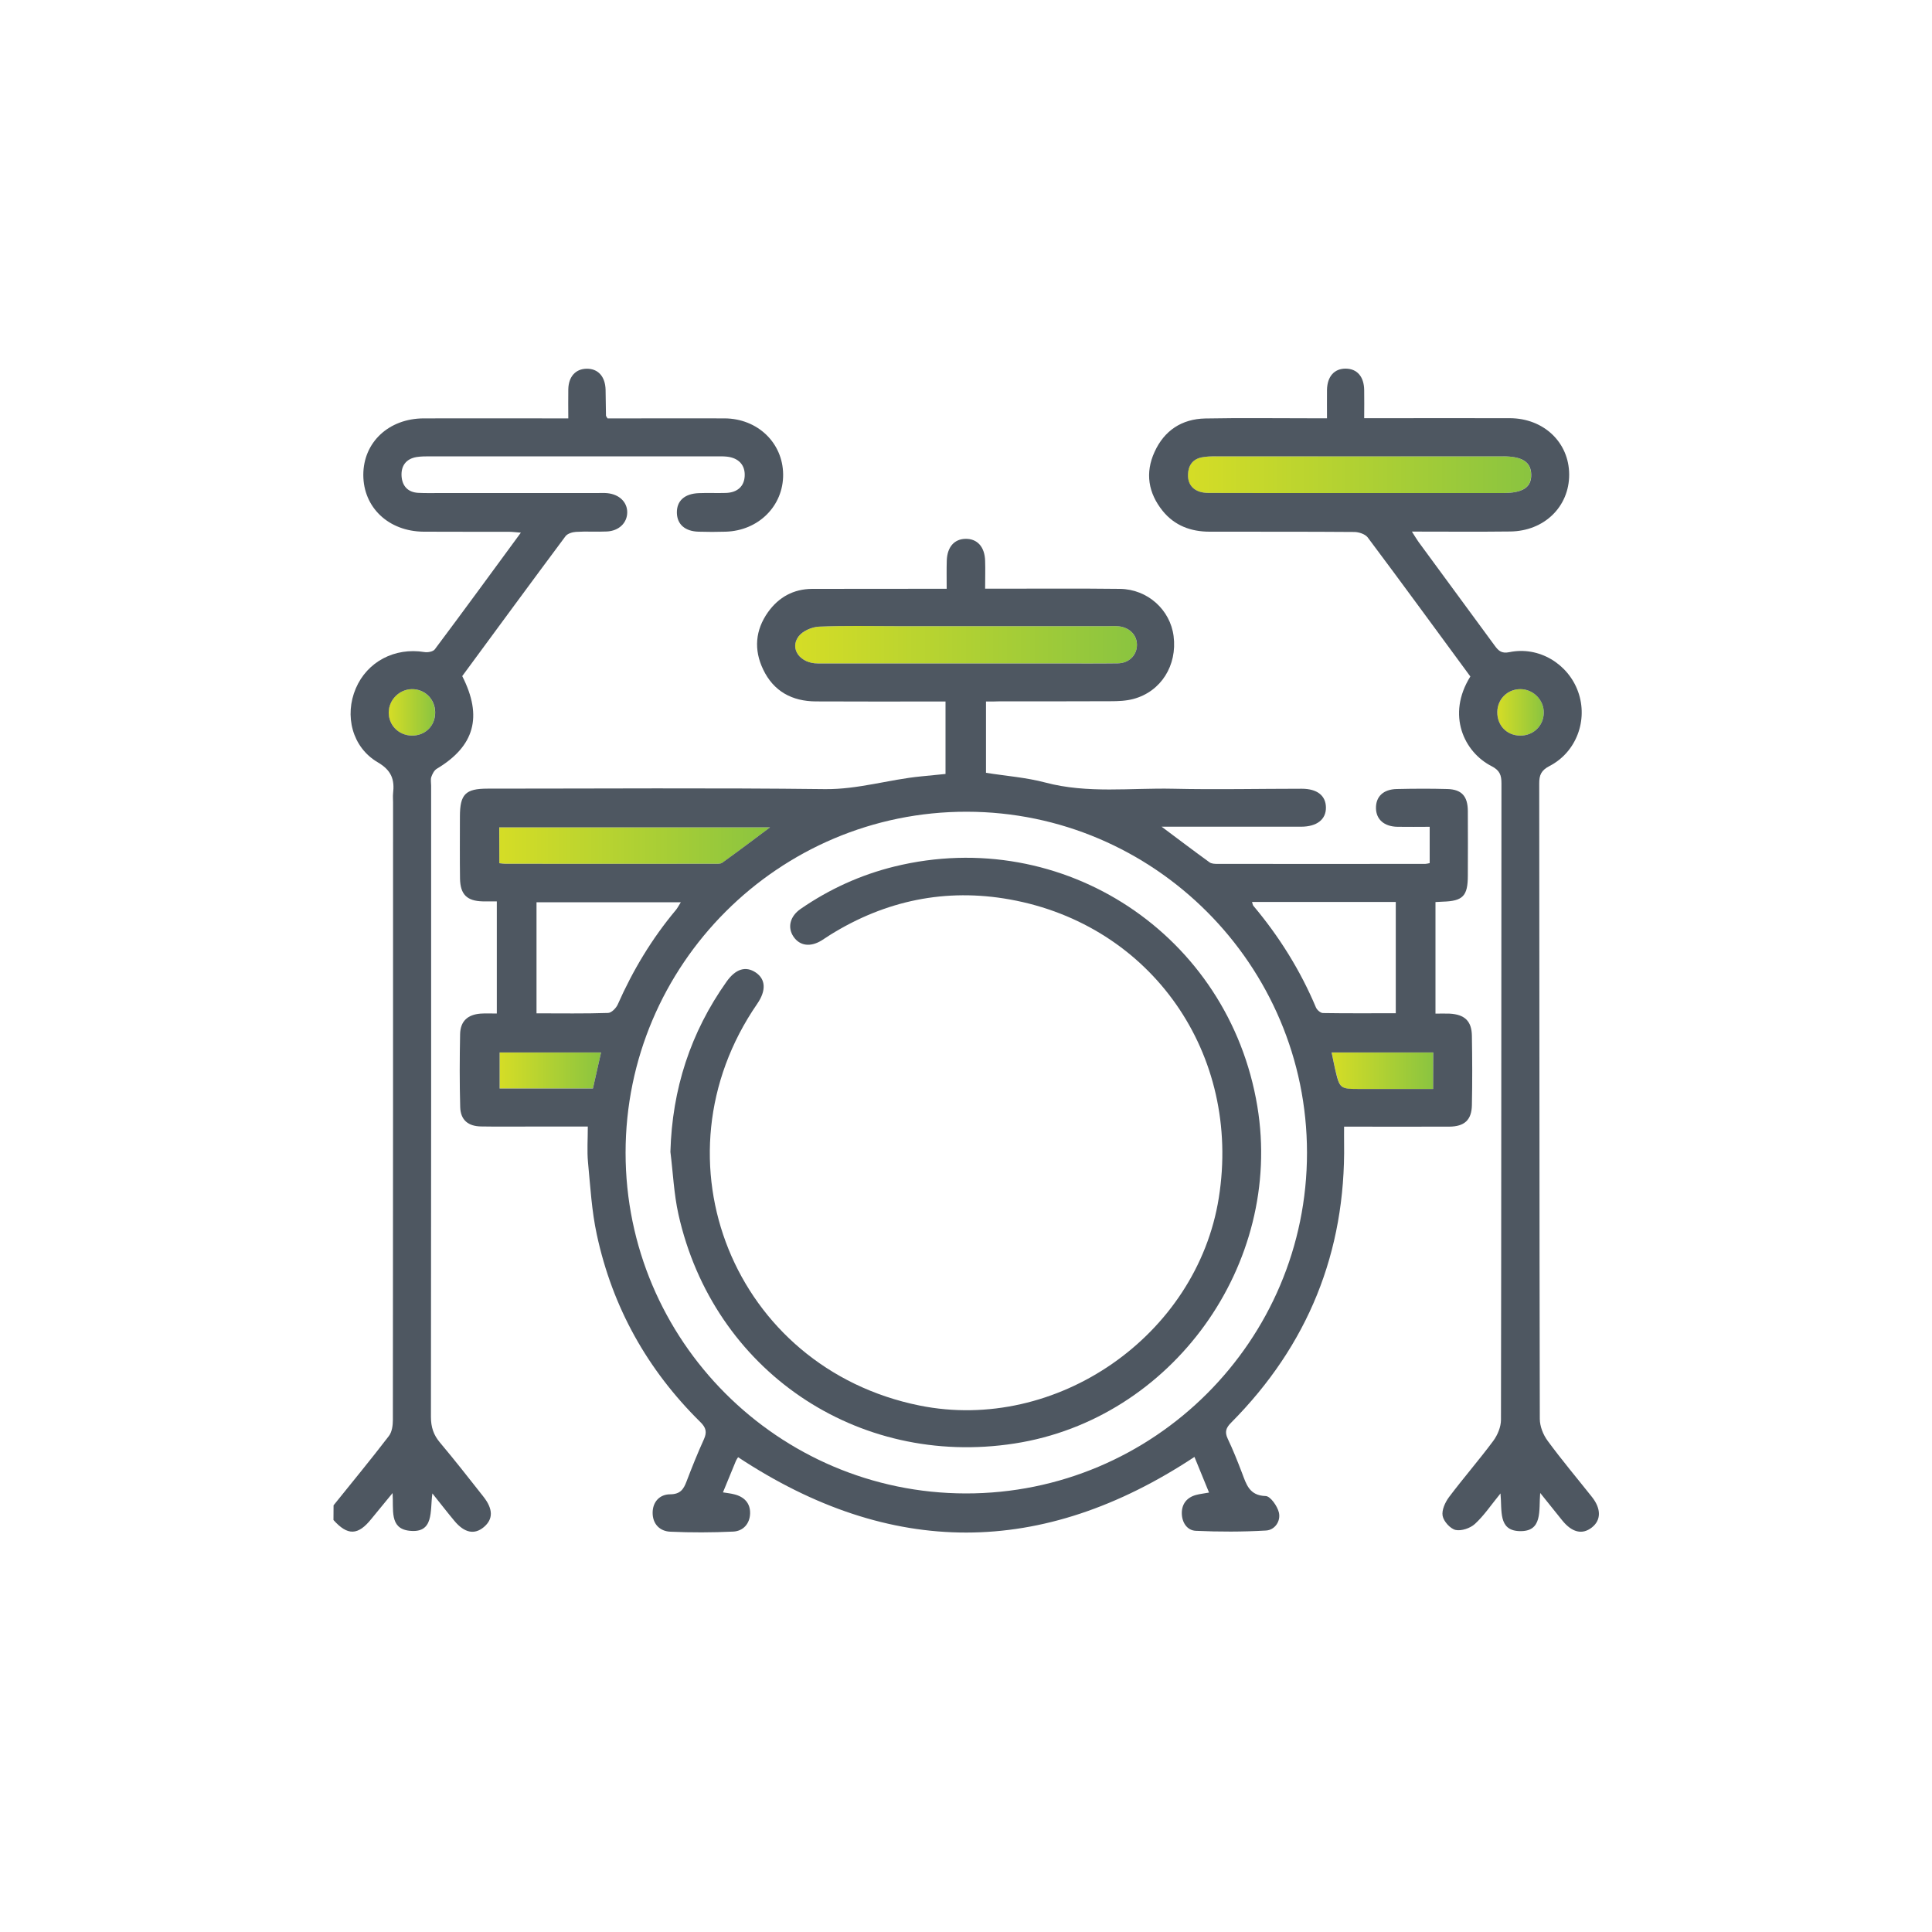 <?xml version="1.0" encoding="UTF-8"?> <svg xmlns="http://www.w3.org/2000/svg" xmlns:xlink="http://www.w3.org/1999/xlink" version="1.1" id="Layer_1" x="0px" y="0px" viewBox="0 0 200 200" style="enable-background:new 0 0 200 200;" xml:space="preserve"> <style type="text/css"> .st0{fill:url(#SVGID_1_);} .st1{fill:url(#SVGID_00000061445063321070513510000004086510055090941114_);} .st2{fill:url(#SVGID_00000075127229251923708720000009833857100786155910_);} .st3{fill:url(#SVGID_00000111161693638205179210000010874302465435474341_);} .st4{fill:url(#SVGID_00000101804105428385378960000003567711205118274433_);} .st5{fill:url(#SVGID_00000036955462678801416050000001710768079726264498_);} .st6{fill:url(#SVGID_00000114761190001089645300000017699457316809377444_);} .st7{fill:#4E5761;} </style> <g> <g> <linearGradient id="SVGID_1_" gradientUnits="userSpaceOnUse" x1="40.238" y1="73.741" x2="45.054" y2="73.741"> <stop offset="0" style="stop-color:#D5DD26"></stop> <stop offset="1" style="stop-color:#8AC440"></stop> </linearGradient> <path class="st0" d="M42.65,76.15c-1.37,0-2.44-1.08-2.42-2.43c0.02-1.28,1.09-2.35,2.37-2.38c1.36-0.03,2.43,1.02,2.44,2.4 C45.06,75.13,44.05,76.15,42.65,76.15z"></path> <linearGradient id="SVGID_00000095319483050243577920000009388955198820578233_" gradientUnits="userSpaceOnUse" x1="82.319" y1="66.742" x2="117.695" y2="66.742"> <stop offset="0" style="stop-color:#D5DD26"></stop> <stop offset="1" style="stop-color:#8AC440"></stop> </linearGradient> <path style="fill:url(#SVGID_00000095319483050243577920000009388955198820578233_);" d="M99.99,68.68c-5.11,0-10.22,0.01-15.34,0 c-1.81,0-2.94-1.52-1.99-2.79c0.42-0.57,1.39-0.98,2.13-1.02c2.68-0.12,5.37-0.05,8.05-0.05c7.29,0,14.57,0,21.86,0 c0.38,0,0.77-0.03,1.15,0.02c1.16,0.14,1.91,1,1.84,2.06c-0.07,1-0.86,1.75-1.98,1.77c-2.17,0.03-4.35,0.01-6.52,0.01 C106.12,68.68,103.06,68.68,99.99,68.68z"></path> <linearGradient id="SVGID_00000042729296726380657070000001671439660858873483_" gradientUnits="userSpaceOnUse" x1="51.69" y1="87.532" x2="79.715" y2="87.532"> <stop offset="0" style="stop-color:#D5DD26"></stop> <stop offset="1" style="stop-color:#8AC440"></stop> </linearGradient> <path style="fill:url(#SVGID_00000042729296726380657070000001671439660858873483_);" d="M51.69,89.36c0-1.28,0-2.46,0-3.71 c9.33,0,18.6,0,28.03,0c-1.71,1.27-3.3,2.48-4.93,3.65c-0.21,0.15-0.57,0.12-0.86,0.12c-7.2,0.01-14.4,0-21.6,0 C52.15,89.42,51.99,89.39,51.69,89.36z"></path> <linearGradient id="SVGID_00000149362422718205485770000011529725981406953910_" gradientUnits="userSpaceOnUse" x1="51.722" y1="110.814" x2="62.219" y2="110.814"> <stop offset="0" style="stop-color:#D5DD26"></stop> <stop offset="1" style="stop-color:#8AC440"></stop> </linearGradient> <path style="fill:url(#SVGID_00000149362422718205485770000011529725981406953910_);" d="M62.22,108.95 c-0.29,1.31-0.56,2.5-0.84,3.73c-3.23,0-6.4,0-9.66,0c0-1.26,0-2.46,0-3.73C55.19,108.95,58.61,108.95,62.22,108.95z"></path> <linearGradient id="SVGID_00000111880021007612667140000011954056826068335521_" gradientUnits="userSpaceOnUse" x1="137.854" y1="110.842" x2="148.37" y2="110.842"> <stop offset="0" style="stop-color:#D5DD26"></stop> <stop offset="1" style="stop-color:#8AC440"></stop> </linearGradient> <path style="fill:url(#SVGID_00000111880021007612667140000011954056826068335521_);" d="M148.37,108.95c0,1.27,0,2.44,0,3.79 c-2.54,0-5.03,0-7.52,0c-2.14,0-2.14,0-2.64-2.1c-0.12-0.53-0.23-1.07-0.35-1.68C141.37,108.95,144.8,108.95,148.37,108.95z"></path> <linearGradient id="SVGID_00000145746462523131822660000017951601783141682109_" gradientUnits="userSpaceOnUse" x1="122.966" y1="49.142" x2="158.51" y2="49.142"> <stop offset="0" style="stop-color:#D5DD26"></stop> <stop offset="1" style="stop-color:#8AC440"></stop> </linearGradient> <path style="fill:url(#SVGID_00000145746462523131822660000017951601783141682109_);" d="M140.72,51.04 c-5.2,0-10.4,0.01-15.6-0.01c-1.42,0-2.2-0.73-2.15-1.94c0.04-0.91,0.49-1.55,1.4-1.74c0.49-0.1,1.02-0.11,1.52-0.11 c9.89-0.01,19.78-0.01,29.67,0c2,0,2.9,0.57,2.94,1.86c0.04,1.35-0.85,1.94-2.95,1.94C150.61,51.04,145.67,51.04,140.72,51.04z"></path> <linearGradient id="SVGID_00000083064708843217564590000009473392023928873132_" gradientUnits="userSpaceOnUse" x1="155.002" y1="73.743" x2="159.812" y2="73.743"> <stop offset="0" style="stop-color:#D5DD26"></stop> <stop offset="1" style="stop-color:#8AC440"></stop> </linearGradient> <path style="fill:url(#SVGID_00000083064708843217564590000009473392023928873132_);" d="M157.35,76.15 c-1.39-0.02-2.38-1.06-2.35-2.47c0.03-1.32,1.05-2.33,2.37-2.34c1.34-0.01,2.45,1.1,2.44,2.43 C159.8,75.13,158.73,76.17,157.35,76.15z"></path> </g> <g> <path class="st7" d="M69.4,119.24c0.18-6.49,2.08-12.36,5.82-17.63c0.94-1.32,1.98-1.63,3.01-0.94c1.04,0.7,1.1,1.87,0.16,3.24 c-11.13,16.14-2.41,37.71,16.8,41.59c14.17,2.86,28.71-7.23,30.98-21.5c2.37-14.87-6.94-28.25-21.64-30.89 c-6.62-1.19-12.87,0.1-18.61,3.68c-0.29,0.18-0.57,0.38-0.86,0.56c-1.17,0.72-2.27,0.57-2.92-0.39c-0.64-0.95-0.37-2.1,0.74-2.87 c2.97-2.05,6.22-3.53,9.72-4.39c17.46-4.28,34.62,7.07,37.56,24.83c2.71,16.36-8.83,32.38-25.13,34.9 c-16.32,2.53-31.2-7.59-34.8-23.73C69.76,123.59,69.67,121.39,69.4,119.24z"></path> <path class="st7" d="M34.53,155.83c1.92-2.39,3.87-4.75,5.73-7.18c0.32-0.42,0.41-1.1,0.41-1.65c0.02-21.32,0.02-42.63,0.02-63.95 c0-0.3-0.03-0.6,0-0.9c0.17-1.43-0.14-2.39-1.59-3.24c-2.66-1.56-3.46-4.85-2.27-7.64c1.18-2.78,4.04-4.27,7.1-3.77 c0.34,0.06,0.9-0.04,1.08-0.28c2.96-3.95,5.87-7.94,8.91-12.08c-0.53-0.04-0.89-0.09-1.24-0.09c-2.94-0.01-5.88,0.01-8.83-0.01 c-3.63-0.03-6.24-2.51-6.24-5.88c0-3.37,2.63-5.84,6.26-5.85c4.48-0.01,8.95,0,13.43,0c0.46,0,0.92,0,1.53,0 c0-1.08-0.02-2.05,0-3.02c0.03-1.3,0.75-2.1,1.89-2.12c1.19-0.02,1.93,0.8,1.97,2.17c0.02,0.9,0.03,1.79,0.04,2.69 c0,0.04,0.04,0.07,0.16,0.28c0.81,0,1.74,0,2.66,0c3.15,0,6.31-0.01,9.46,0c3.42,0.02,6.03,2.53,6.06,5.8 c0.03,3.25-2.54,5.83-5.95,5.93c-0.94,0.03-1.88,0.03-2.81,0c-1.4-0.04-2.21-0.76-2.24-1.94c-0.03-1.24,0.78-1.99,2.26-2.05 c0.94-0.04,1.88,0.01,2.81-0.02c1.2-0.04,1.9-0.69,1.95-1.75c0.06-1.13-0.62-1.88-1.85-2.01c-0.38-0.04-0.77-0.03-1.15-0.03 c-9.85,0-19.7,0-29.55,0c-0.47,0-0.94,0-1.4,0.07c-1.11,0.18-1.64,0.92-1.57,1.99c0.07,1.01,0.65,1.66,1.72,1.72 c0.77,0.04,1.53,0.02,2.3,0.02c5.41,0,10.83,0,16.24,0c0.34,0,0.68-0.02,1.02,0.01c1.26,0.12,2.09,0.93,2.08,2 c-0.01,1.08-0.86,1.91-2.11,1.97c-1.06,0.05-2.13-0.03-3.2,0.04c-0.37,0.02-0.88,0.18-1.08,0.45c-3.59,4.82-7.15,9.67-10.69,14.48 c2.14,4.2,1.27,7.26-2.63,9.59c-0.27,0.16-0.46,0.53-0.57,0.85c-0.09,0.27-0.02,0.59-0.02,0.89c0,21.79,0.01,43.57-0.02,65.36 c0,1.05,0.27,1.87,0.94,2.66c1.54,1.83,3.01,3.71,4.49,5.59c1.02,1.29,1.02,2.33,0.05,3.15c-0.97,0.82-2.02,0.61-3.06-0.65 c-0.71-0.85-1.38-1.72-2.27-2.83c-0.26,1.81,0.21,4.17-2.41,3.86c-2.06-0.25-1.59-2.18-1.71-3.9c-0.83,1.01-1.52,1.84-2.2,2.68 c-1.38,1.72-2.45,1.75-3.92,0.11C34.53,156.86,34.53,156.34,34.53,155.83z M42.65,76.15c1.39,0,2.41-1.02,2.4-2.41 c-0.01-1.37-1.08-2.43-2.44-2.4c-1.28,0.03-2.35,1.1-2.37,2.38C40.21,75.07,41.28,76.14,42.65,76.15z"></path> <path class="st7" d="M102.07,72.62c0,2.59,0,4.97,0,7.38c2.07,0.33,4.16,0.48,6.15,1.01c4.38,1.16,8.82,0.54,13.23,0.64 c4.43,0.1,8.87,0,13.3,0c1.61,0,2.49,0.71,2.51,1.93c0.02,1.25-0.94,2-2.58,2c-4.72,0-9.45,0-14.43,0 c1.78,1.33,3.35,2.52,4.95,3.68c0.21,0.16,0.56,0.17,0.85,0.17c7.16,0.01,14.33,0,21.49,0c0.12,0,0.25-0.04,0.46-0.08 c0-1.2,0-2.41,0-3.76c-1.13,0-2.23,0.02-3.32,0c-1.38-0.02-2.22-0.75-2.24-1.92c-0.02-1.2,0.75-1.96,2.15-1.99 c1.75-0.04,3.5-0.05,5.24,0c1.49,0.04,2.11,0.75,2.12,2.28c0.01,2.22,0.01,4.44,0,6.67c0,2.13-0.51,2.65-2.6,2.71 c-0.21,0.01-0.42,0.02-0.75,0.04c0,3.8,0,7.57,0,11.55c0.47,0,0.96-0.02,1.45,0c1.56,0.08,2.3,0.76,2.32,2.3 c0.04,2.39,0.05,4.79,0,7.18c-0.03,1.54-0.78,2.21-2.35,2.22c-3.58,0.01-7.15,0-10.88,0c0,0.62-0.01,1.16,0,1.7 c0.17,11.29-3.75,20.94-11.69,28.94c-0.53,0.53-0.69,0.95-0.36,1.66c0.55,1.15,1.02,2.34,1.48,3.54c0.45,1.18,0.75,2.35,2.45,2.4 c0.49,0.01,1.21,1.04,1.37,1.7c0.21,0.89-0.41,1.82-1.34,1.87c-2.41,0.14-4.84,0.14-7.25,0.03c-0.94-0.04-1.46-0.9-1.46-1.84 c0-0.94,0.52-1.61,1.46-1.87c0.4-0.11,0.82-0.15,1.36-0.25c-0.52-1.27-1.01-2.47-1.51-3.69c-15.78,10.43-31.47,10.44-47.24,0.03 c-0.06,0.09-0.16,0.22-0.22,0.36c-0.44,1.06-0.87,2.12-1.35,3.28c0.45,0.07,0.81,0.11,1.16,0.2c1.04,0.25,1.68,0.92,1.65,1.98 c-0.03,1.06-0.71,1.83-1.75,1.88c-2.17,0.1-4.35,0.11-6.52,0.01c-1.09-0.05-1.82-0.81-1.82-1.95c0-1.14,0.73-1.92,1.82-1.92 c1.04-0.01,1.38-0.51,1.69-1.33c0.56-1.47,1.15-2.94,1.8-4.37c0.33-0.73,0.22-1.2-0.36-1.77c-5.49-5.41-9.11-11.88-10.73-19.42 c-0.53-2.45-0.67-4.98-0.91-7.48c-0.11-1.18-0.02-2.37-0.02-3.7c-2.04,0-3.98,0-5.93,0c-1.71,0-3.41,0.02-5.12-0.01 c-1.34-0.02-2.12-0.67-2.16-2c-0.07-2.52-0.06-5.04-0.01-7.56c0.03-1.33,0.77-2.01,2.1-2.12c0.54-0.04,1.09-0.01,1.7-0.01 c0-3.93,0-7.71,0-11.61c-0.54,0-1,0.01-1.46,0c-1.63-0.04-2.32-0.71-2.35-2.36c-0.03-2.14-0.01-4.27-0.01-6.41 c0-2.32,0.57-2.9,2.86-2.9c11.64,0,23.28-0.09,34.92,0.05c3.43,0.04,6.63-1,9.97-1.32c0.8-0.08,1.6-0.16,2.52-0.25 c0-2.45,0-4.89,0-7.5c-0.51,0-1.01,0-1.51,0c-3.97,0-7.93,0.01-11.9-0.01c-2.47-0.01-4.39-1.04-5.47-3.31 c-0.98-2.04-0.82-4.07,0.51-5.94c1.11-1.55,2.64-2.39,4.57-2.4c4.14-0.01,8.27-0.01,12.41-0.01c0.46,0,0.91,0,1.51,0 c0-1.07-0.02-2,0.01-2.93c0.05-1.4,0.78-2.22,1.94-2.24c1.22-0.02,1.99,0.83,2.03,2.28c0.03,0.89,0,1.79,0,2.88 c0.53,0,0.98,0,1.43,0c4.18,0,8.36-0.03,12.54,0.02c2.85,0.04,5.19,2.16,5.54,4.89c0.39,3.03-1.3,5.73-4.14,6.5 c-0.77,0.21-1.6,0.24-2.4,0.24c-3.8,0.02-7.59,0.01-11.39,0.01C103.13,72.62,102.67,72.62,102.07,72.62z M99.97,154.6 c19.48,0.03,35.34-15.81,35.33-35.28c-0.01-19.42-15.82-35.27-35.22-35.29C80.62,84,64.76,99.86,64.76,119.33 C64.76,138.76,80.55,154.57,99.97,154.6z M99.99,68.68c3.07,0,6.13,0,9.2,0c2.17,0,4.35,0.02,6.52-0.01 c1.12-0.02,1.91-0.77,1.98-1.77c0.08-1.06-0.68-1.92-1.84-2.06c-0.38-0.05-0.77-0.02-1.15-0.02c-7.29,0-14.57,0-21.86,0 c-2.68,0-5.37-0.07-8.05,0.05c-0.74,0.03-1.71,0.45-2.13,1.02c-0.95,1.28,0.18,2.79,1.99,2.79 C89.76,68.69,94.88,68.68,99.99,68.68z M144.49,104.89c0-3.91,0-7.68,0-11.52c-4.99,0-9.91,0-14.88,0 c0.06,0.18,0.07,0.32,0.14,0.4c2.68,3.19,4.86,6.68,6.48,10.53c0.11,0.25,0.46,0.56,0.71,0.57 C139.43,104.91,141.93,104.89,144.49,104.89z M55.54,104.9c2.56,0,4.99,0.04,7.41-0.04c0.35-0.01,0.83-0.5,1-0.88 c1.56-3.53,3.53-6.81,6.01-9.77c0.2-0.24,0.33-0.52,0.52-0.81c-5.06,0-9.98,0-14.94,0C55.54,97.24,55.54,100.98,55.54,104.9z M51.69,89.36c0.3,0.03,0.46,0.06,0.63,0.06c7.2,0,14.4,0.01,21.6,0c0.29,0,0.65,0.03,0.86-0.12c1.63-1.17,3.23-2.38,4.93-3.65 c-9.43,0-18.7,0-28.03,0C51.69,86.9,51.69,88.07,51.69,89.36z M62.22,108.95c-3.61,0-7.03,0-10.5,0c0,1.27,0,2.47,0,3.73 c3.26,0,6.43,0,9.66,0C61.66,111.45,61.93,110.26,62.22,108.95z M148.37,108.95c-3.57,0-7,0-10.52,0 c0.13,0.62,0.23,1.15,0.35,1.68c0.49,2.1,0.5,2.1,2.64,2.1c2.49,0,4.98,0,7.52,0C148.37,111.39,148.37,110.22,148.37,108.95z"></path> <path class="st7" d="M152.21,70.03c-3.57-4.85-7.06-9.64-10.62-14.39c-0.26-0.35-0.93-0.57-1.4-0.57 c-4.99-0.04-9.98-0.02-14.97-0.03c-1.93,0-3.62-0.62-4.86-2.15c-1.49-1.85-1.84-3.93-0.84-6.11c1.01-2.22,2.82-3.41,5.25-3.46 c3.67-0.07,7.33-0.02,11-0.02c0.47,0,0.93,0,1.6,0c0-1.02-0.01-1.99,0-2.95c0.03-1.38,0.76-2.2,1.94-2.19 c1.18,0.01,1.89,0.83,1.91,2.22c0.02,0.93,0,1.86,0,2.91c0.59,0,1.05,0,1.51,0c4.52,0,9.04-0.01,13.56,0 c3.52,0.01,6.14,2.51,6.15,5.83c0.01,3.33-2.58,5.86-6.1,5.9c-3.32,0.04-6.64,0.01-10.18,0.01c0.29,0.45,0.47,0.77,0.68,1.06 c2.63,3.58,5.26,7.15,7.88,10.73c0.4,0.55,0.72,0.86,1.54,0.69c3.03-0.63,6.07,1.19,7.11,4.11c1.04,2.92-0.18,6.23-2.95,7.67 c-0.85,0.44-1.09,0.91-1.08,1.84c0.03,21.92,0.01,43.84,0.06,65.75c0,0.77,0.35,1.65,0.81,2.27c1.46,1.99,3.06,3.89,4.6,5.83 c0.96,1.22,0.94,2.4-0.03,3.15c-0.99,0.77-2.05,0.51-3.06-0.74c-0.7-0.86-1.39-1.73-2.28-2.84c-0.16,1.81,0.3,4.05-2.18,3.95 c-2.17-0.09-1.76-2.11-1.93-3.9c-0.98,1.2-1.71,2.3-2.65,3.16c-0.48,0.44-1.4,0.75-2,0.62c-0.55-0.13-1.23-0.88-1.34-1.46 c-0.11-0.59,0.26-1.4,0.66-1.94c1.49-1.98,3.12-3.85,4.59-5.83c0.44-0.6,0.79-1.44,0.79-2.17c0.04-21.96,0.03-43.92,0.05-65.88 c0-0.84-0.16-1.34-1.01-1.78C151.56,77.87,149.72,74.01,152.21,70.03z M140.72,51.04c4.95,0,9.89,0,14.84,0 c2.1,0,2.99-0.59,2.95-1.94c-0.04-1.29-0.94-1.86-2.94-1.86c-9.89,0-19.78,0-29.67,0c-0.51,0-1.03,0.01-1.52,0.11 c-0.91,0.19-1.36,0.82-1.4,1.74c-0.05,1.21,0.73,1.94,2.15,1.94C130.32,51.05,135.52,51.04,140.72,51.04z M157.35,76.15 c1.38,0.02,2.45-1.02,2.46-2.38c0.01-1.33-1.11-2.44-2.44-2.43c-1.32,0.01-2.34,1.02-2.37,2.34 C154.97,75.08,155.96,76.13,157.35,76.15z"></path> </g> </g> </svg> 